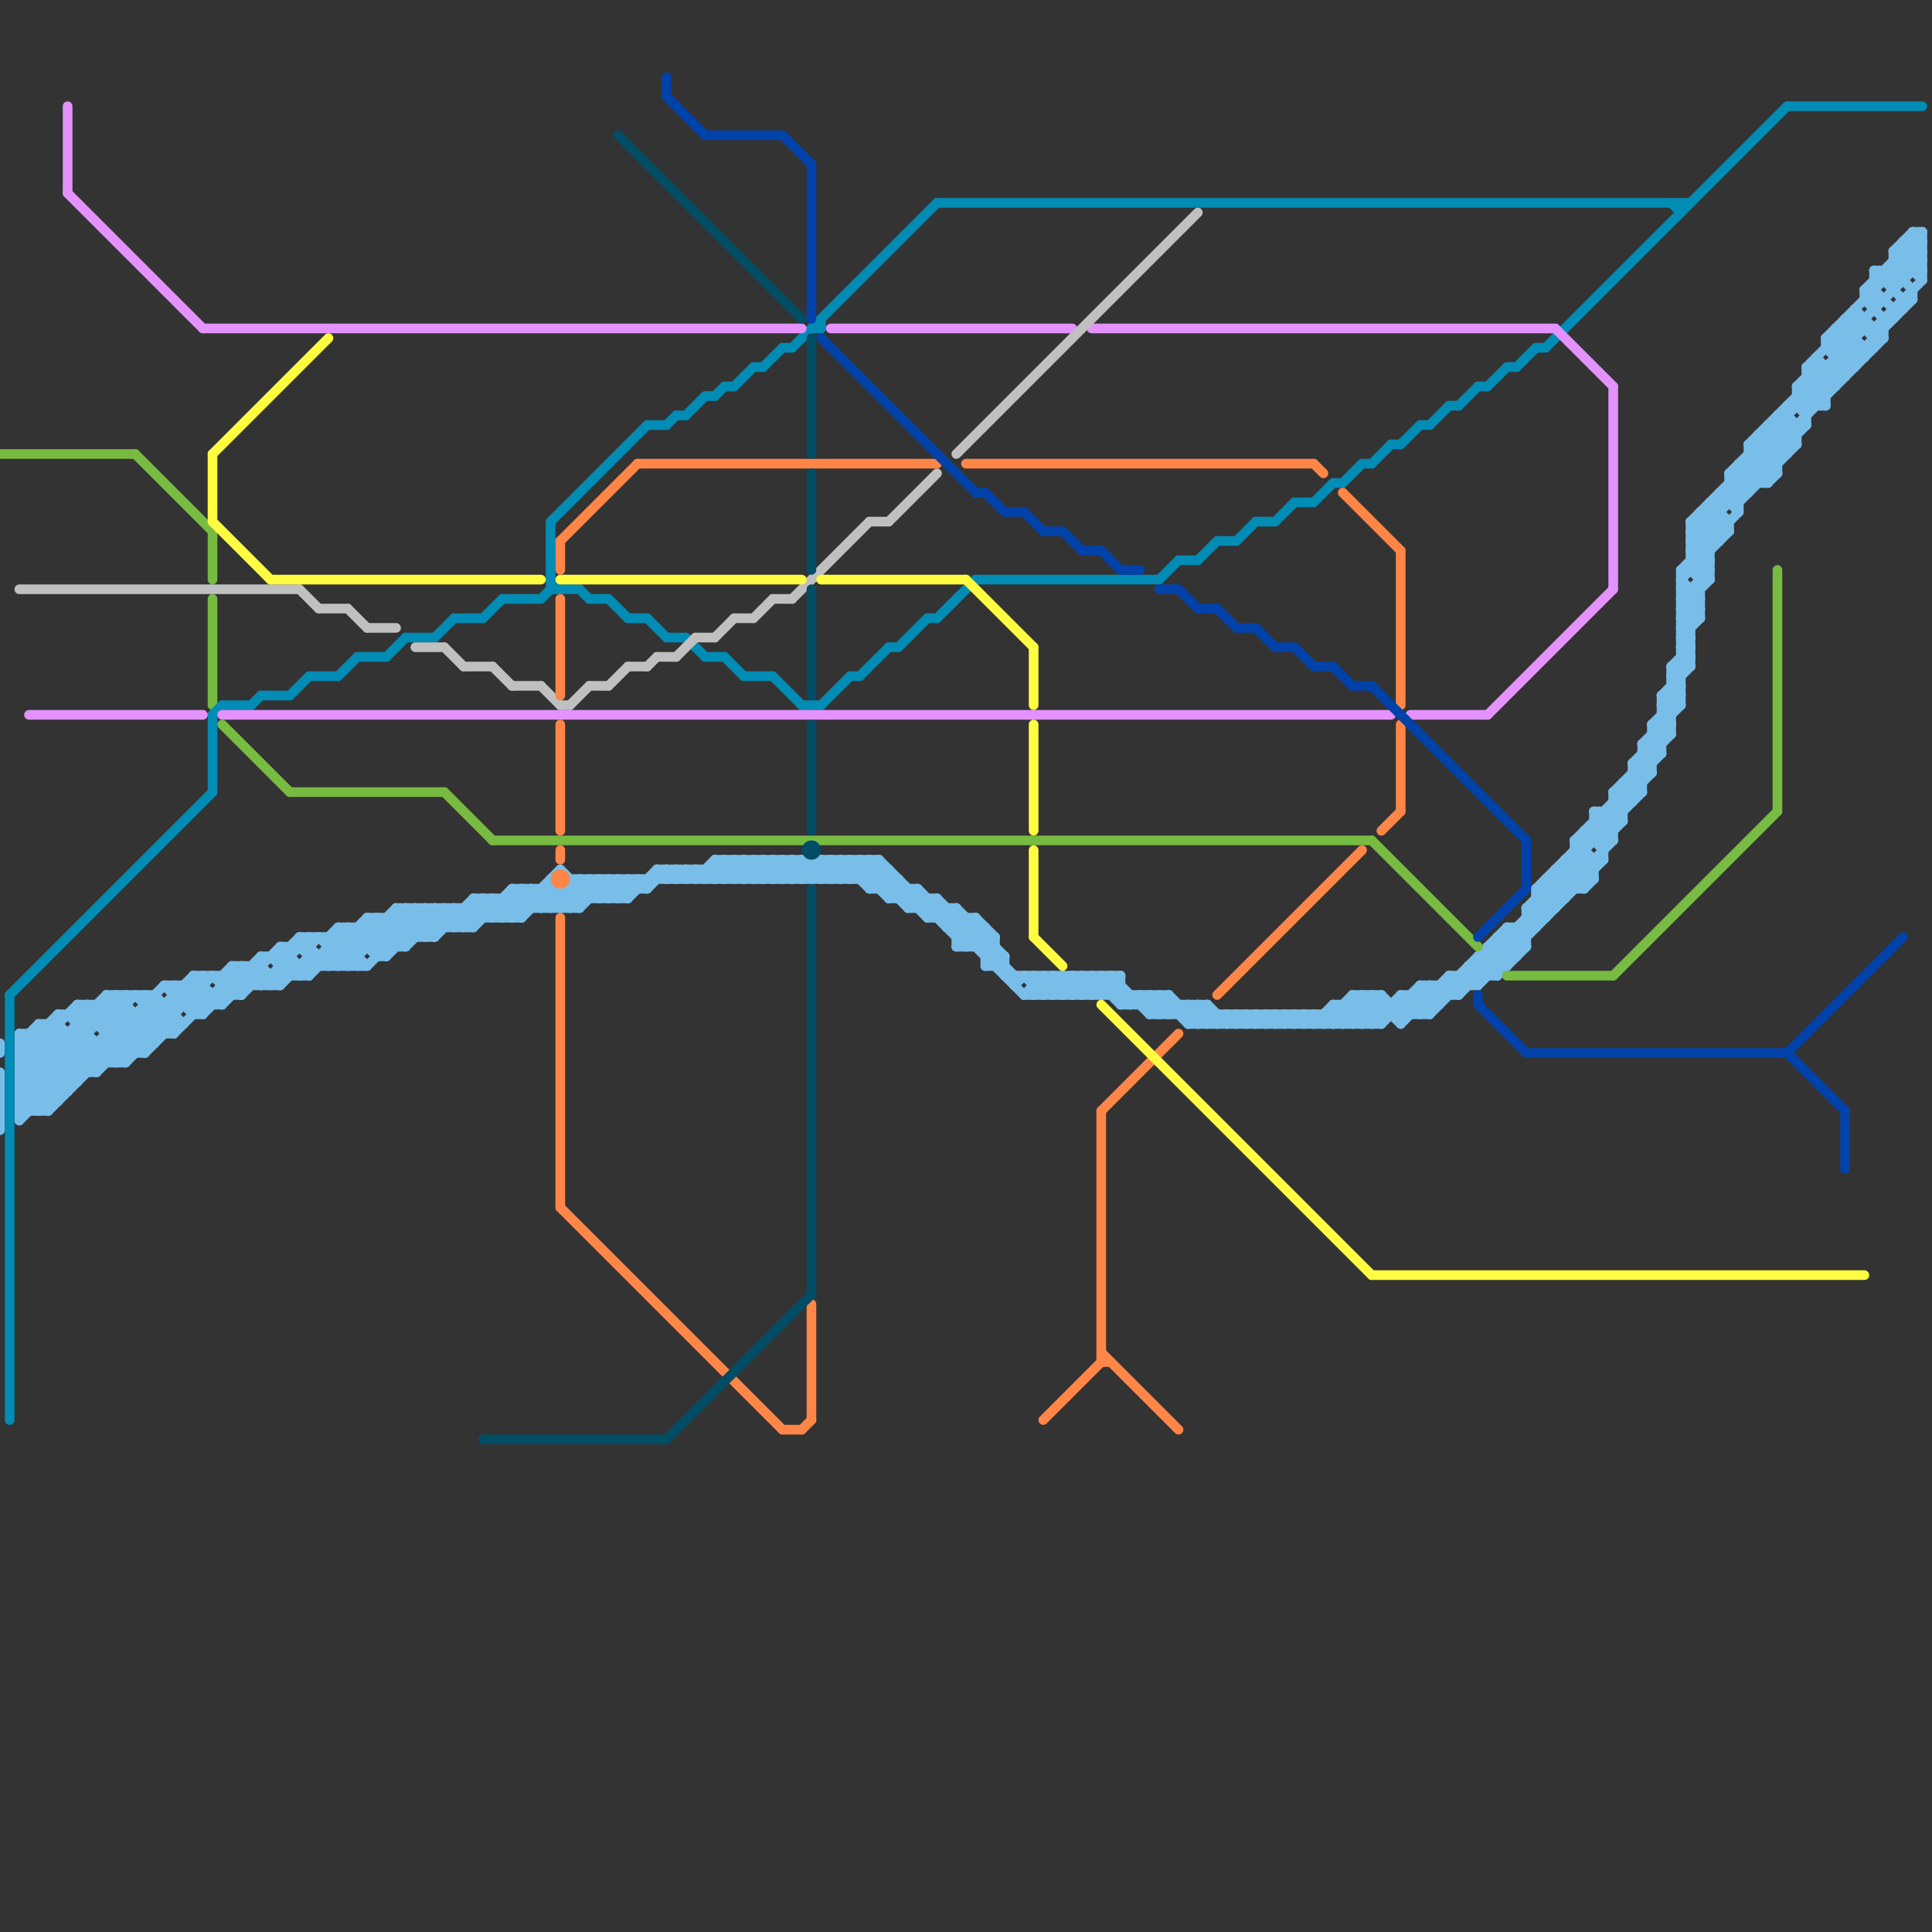 
<svg version="1.1" xmlns="http://www.w3.org/2000/svg" viewBox="0 0 200 200">
<rect x="0" y="0" width="200" height="200" fill="#333333" stroke="none"/>
<style>line { stroke-width: 1; fill: none; stroke-linecap: round; stroke-linejoin: round; } .c0 { stroke: #79bde9 } .c1 { stroke: #77bb41 } .c2 { stroke: #008cb4 } .c3 { stroke: #e392fe } .c4 { stroke: #c0c0c0 } .c5 { stroke: #ff8647 } .c6 { stroke: #0042aa } .c7 { stroke: #fffc41 } .c8 { stroke: #004d65 }</style><line class="c0" x1="185" y1="43" x2="186" y2="44"/><line class="c0" x1="183" y1="45" x2="185" y2="47"/><line class="c0" x1="86" y1="89" x2="86" y2="91"/><line class="c0" x1="49" y1="96" x2="53" y2="92"/><line class="c0" x1="174" y1="64" x2="176" y2="64"/><line class="c0" x1="15" y1="109" x2="18" y2="106"/><line class="c0" x1="39" y1="98" x2="43" y2="94"/><line class="c0" x1="165" y1="85" x2="168" y2="85"/><line class="c0" x1="148" y1="102" x2="148" y2="105"/><line class="c0" x1="181" y1="48" x2="183" y2="50"/><line class="c0" x1="20" y1="105" x2="21" y2="105"/><line class="c0" x1="194" y1="28" x2="194" y2="32"/><line class="c0" x1="56" y1="92" x2="58" y2="94"/><line class="c0" x1="5" y1="106" x2="10" y2="111"/><line class="c0" x1="64" y1="93" x2="66" y2="91"/><line class="c0" x1="108" y1="101" x2="110" y2="103"/><line class="c0" x1="43" y1="94" x2="45" y2="96"/><line class="c0" x1="189" y1="35" x2="199" y2="25"/><line class="c0" x1="81" y1="89" x2="81" y2="91"/><line class="c0" x1="169" y1="79" x2="169" y2="83"/><line class="c0" x1="16" y1="103" x2="19" y2="106"/><line class="c0" x1="158" y1="95" x2="159" y2="96"/><line class="c0" x1="195" y1="33" x2="195" y2="35"/><line class="c0" x1="189" y1="38" x2="189" y2="42"/><line class="c0" x1="59" y1="92" x2="60" y2="93"/><line class="c0" x1="191" y1="33" x2="192" y2="34"/><line class="c0" x1="133" y1="106" x2="134" y2="105"/><line class="c0" x1="27" y1="100" x2="29" y2="102"/><line class="c0" x1="111" y1="101" x2="111" y2="103"/><line class="c0" x1="51" y1="95" x2="54" y2="92"/><line class="c0" x1="174" y1="66" x2="175" y2="66"/><line class="c0" x1="24" y1="101" x2="25" y2="102"/><line class="c0" x1="125" y1="106" x2="126" y2="105"/><line class="c0" x1="174" y1="68" x2="175" y2="68"/><line class="c0" x1="153" y1="102" x2="166" y2="89"/><line class="c0" x1="11" y1="103" x2="11" y2="110"/><line class="c0" x1="177" y1="53" x2="179" y2="55"/><line class="c0" x1="135" y1="106" x2="136" y2="105"/><line class="c0" x1="69" y1="91" x2="70" y2="90"/><line class="c0" x1="187" y1="40" x2="189" y2="42"/><line class="c0" x1="20" y1="102" x2="22" y2="104"/><line class="c0" x1="149" y1="102" x2="150" y2="103"/><line class="c0" x1="48" y1="96" x2="51" y2="93"/><line class="c0" x1="63" y1="91" x2="63" y2="93"/><line class="c0" x1="4" y1="106" x2="6" y2="106"/><line class="c0" x1="95" y1="92" x2="95" y2="94"/><line class="c0" x1="96" y1="95" x2="101" y2="95"/><line class="c0" x1="96" y1="94" x2="97" y2="93"/><line class="c0" x1="180" y1="49" x2="181" y2="50"/><line class="c0" x1="172" y1="73" x2="173" y2="74"/><line class="c0" x1="34" y1="97" x2="35" y2="96"/><line class="c0" x1="4" y1="107" x2="8" y2="111"/><line class="c0" x1="174" y1="67" x2="175" y2="68"/><line class="c0" x1="195" y1="28" x2="196" y2="29"/><line class="c0" x1="176" y1="54" x2="178" y2="56"/><line class="c0" x1="29" y1="98" x2="32" y2="98"/><line class="c0" x1="4" y1="115" x2="17" y2="102"/><line class="c0" x1="9" y1="104" x2="9" y2="111"/><line class="c0" x1="146" y1="103" x2="148" y2="105"/><line class="c0" x1="87" y1="89" x2="90" y2="92"/><line class="c0" x1="162" y1="89" x2="162" y2="93"/><line class="c0" x1="32" y1="101" x2="38" y2="95"/><line class="c0" x1="174" y1="61" x2="176" y2="63"/><line class="c0" x1="118" y1="103" x2="118" y2="104"/><line class="c0" x1="179" y1="49" x2="179" y2="52"/><line class="c0" x1="23" y1="101" x2="24" y2="100"/><line class="c0" x1="190" y1="38" x2="191" y2="39"/><line class="c0" x1="165" y1="89" x2="165" y2="91"/><line class="c0" x1="59" y1="94" x2="62" y2="91"/><line class="c0" x1="175" y1="55" x2="177" y2="57"/><line class="c0" x1="34" y1="100" x2="39" y2="95"/><line class="c0" x1="198" y1="24" x2="199" y2="25"/><line class="c0" x1="22" y1="101" x2="24" y2="103"/><line class="c0" x1="162" y1="90" x2="164" y2="92"/><line class="c0" x1="33" y1="97" x2="36" y2="100"/><line class="c0" x1="101" y1="95" x2="101" y2="98"/><line class="c0" x1="24" y1="100" x2="24" y2="103"/><line class="c0" x1="42" y1="98" x2="46" y2="94"/><line class="c0" x1="2" y1="113" x2="12" y2="103"/><line class="c0" x1="71" y1="91" x2="72" y2="90"/><line class="c0" x1="138" y1="104" x2="138" y2="106"/><line class="c0" x1="28" y1="102" x2="30" y2="100"/><line class="c0" x1="38" y1="95" x2="54" y2="95"/><line class="c0" x1="59" y1="91" x2="59" y2="94"/><line class="c0" x1="4" y1="106" x2="9" y2="111"/><line class="c0" x1="164" y1="86" x2="164" y2="92"/><line class="c0" x1="181" y1="47" x2="183" y2="49"/><line class="c0" x1="196" y1="26" x2="199" y2="29"/><line class="c0" x1="165" y1="84" x2="168" y2="84"/><line class="c0" x1="175" y1="58" x2="177" y2="58"/><line class="c0" x1="17" y1="102" x2="21" y2="102"/><line class="c0" x1="69" y1="90" x2="70" y2="91"/><line class="c0" x1="193" y1="36" x2="193" y2="37"/><line class="c0" x1="79" y1="89" x2="81" y2="91"/><line class="c0" x1="198" y1="24" x2="198" y2="28"/><line class="c0" x1="104" y1="99" x2="104" y2="101"/><line class="c0" x1="90" y1="89" x2="96" y2="95"/><line class="c0" x1="165" y1="85" x2="167" y2="87"/><line class="c0" x1="173" y1="69" x2="175" y2="69"/><line class="c0" x1="99" y1="94" x2="99" y2="98"/><line class="c0" x1="177" y1="52" x2="177" y2="60"/><line class="c0" x1="2" y1="109" x2="6" y2="105"/><line class="c0" x1="95" y1="92" x2="106" y2="103"/><line class="c0" x1="145" y1="106" x2="150" y2="101"/><line class="c0" x1="174" y1="63" x2="177" y2="60"/><line class="c0" x1="144" y1="104" x2="144" y2="105"/><line class="c0" x1="183" y1="44" x2="187" y2="44"/><line class="c0" x1="92" y1="93" x2="97" y2="93"/><line class="c0" x1="74" y1="89" x2="76" y2="91"/><line class="c0" x1="154" y1="99" x2="155" y2="100"/><line class="c0" x1="128" y1="106" x2="129" y2="105"/><line class="c0" x1="171" y1="75" x2="172" y2="76"/><line class="c0" x1="47" y1="94" x2="47" y2="96"/><line class="c0" x1="125" y1="104" x2="125" y2="106"/><line class="c0" x1="18" y1="102" x2="21" y2="105"/><line class="c0" x1="76" y1="89" x2="78" y2="91"/><line class="c0" x1="169" y1="80" x2="170" y2="81"/><line class="c0" x1="174" y1="67" x2="175" y2="67"/><line class="c0" x1="175" y1="54" x2="179" y2="54"/><line class="c0" x1="14" y1="103" x2="18" y2="107"/><line class="c0" x1="187" y1="39" x2="189" y2="41"/><line class="c0" x1="99" y1="97" x2="103" y2="97"/><line class="c0" x1="178" y1="51" x2="178" y2="56"/><line class="c0" x1="77" y1="89" x2="77" y2="91"/><line class="c0" x1="153" y1="100" x2="154" y2="101"/><line class="c0" x1="122" y1="104" x2="122" y2="105"/><line class="c0" x1="145" y1="103" x2="151" y2="103"/><line class="c0" x1="39" y1="99" x2="40" y2="99"/><line class="c0" x1="153" y1="99" x2="153" y2="102"/><line class="c0" x1="106" y1="101" x2="108" y2="103"/><line class="c0" x1="11" y1="104" x2="15" y2="108"/><line class="c0" x1="102" y1="99" x2="103" y2="98"/><line class="c0" x1="174" y1="62" x2="177" y2="59"/><line class="c0" x1="172" y1="72" x2="173" y2="73"/><line class="c0" x1="172" y1="74" x2="173" y2="75"/><line class="c0" x1="31" y1="100" x2="31" y2="101"/><line class="c0" x1="49" y1="94" x2="50" y2="95"/><line class="c0" x1="107" y1="102" x2="116" y2="102"/><line class="c0" x1="163" y1="87" x2="165" y2="89"/><line class="c0" x1="70" y1="90" x2="71" y2="91"/><line class="c0" x1="99" y1="96" x2="100" y2="95"/><line class="c0" x1="150" y1="101" x2="155" y2="101"/><line class="c0" x1="6" y1="105" x2="6" y2="114"/><line class="c0" x1="106" y1="103" x2="108" y2="101"/><line class="c0" x1="35" y1="97" x2="38" y2="100"/><line class="c0" x1="161" y1="90" x2="163" y2="92"/><line class="c0" x1="171" y1="76" x2="172" y2="77"/><line class="c0" x1="10" y1="111" x2="20" y2="101"/><line class="c0" x1="193" y1="31" x2="195" y2="33"/><line class="c0" x1="197" y1="26" x2="199" y2="28"/><line class="c0" x1="131" y1="106" x2="132" y2="105"/><line class="c0" x1="192" y1="32" x2="192" y2="38"/><line class="c0" x1="179" y1="54" x2="179" y2="55"/><line class="c0" x1="145" y1="104" x2="146" y2="105"/><line class="c0" x1="100" y1="95" x2="100" y2="98"/><line class="c0" x1="174" y1="60" x2="176" y2="62"/><line class="c0" x1="109" y1="101" x2="111" y2="103"/><line class="c0" x1="12" y1="110" x2="21" y2="101"/><line class="c0" x1="99" y1="98" x2="103" y2="98"/><line class="c0" x1="189" y1="36" x2="194" y2="36"/><line class="c0" x1="62" y1="91" x2="64" y2="93"/><line class="c0" x1="39" y1="95" x2="39" y2="99"/><line class="c0" x1="43" y1="94" x2="43" y2="97"/><line class="c0" x1="82" y1="91" x2="84" y2="89"/><line class="c0" x1="163" y1="87" x2="172" y2="78"/><line class="c0" x1="2" y1="114" x2="3" y2="115"/><line class="c0" x1="19" y1="102" x2="19" y2="104"/><line class="c0" x1="59" y1="91" x2="93" y2="91"/><line class="c0" x1="180" y1="48" x2="180" y2="53"/><line class="c0" x1="20" y1="104" x2="21" y2="103"/><line class="c0" x1="32" y1="97" x2="32" y2="101"/><line class="c0" x1="70" y1="90" x2="70" y2="91"/><line class="c0" x1="58" y1="90" x2="61" y2="93"/><line class="c0" x1="51" y1="93" x2="53" y2="95"/><line class="c0" x1="13" y1="110" x2="22" y2="101"/><line class="c0" x1="189" y1="35" x2="189" y2="36"/><line class="c0" x1="130" y1="105" x2="130" y2="106"/><line class="c0" x1="25" y1="103" x2="27" y2="101"/><line class="c0" x1="137" y1="105" x2="138" y2="106"/><line class="c0" x1="193" y1="30" x2="194" y2="31"/><line class="c0" x1="29" y1="102" x2="32" y2="99"/><line class="c0" x1="72" y1="90" x2="73" y2="91"/><line class="c0" x1="55" y1="92" x2="55" y2="94"/><line class="c0" x1="8" y1="104" x2="8" y2="112"/><line class="c0" x1="132" y1="105" x2="132" y2="106"/><line class="c0" x1="166" y1="87" x2="168" y2="85"/><line class="c0" x1="129" y1="106" x2="130" y2="105"/><line class="c0" x1="162" y1="89" x2="166" y2="89"/><line class="c0" x1="153" y1="99" x2="157" y2="99"/><line class="c0" x1="165" y1="84" x2="167" y2="86"/><line class="c0" x1="7" y1="107" x2="7" y2="113"/><line class="c0" x1="66" y1="91" x2="66" y2="92"/><line class="c0" x1="2" y1="113" x2="7" y2="113"/><line class="c0" x1="82" y1="89" x2="84" y2="91"/><line class="c0" x1="175" y1="57" x2="178" y2="54"/><line class="c0" x1="72" y1="91" x2="74" y2="89"/><line class="c0" x1="31" y1="97" x2="34" y2="100"/><line class="c0" x1="0" y1="111" x2="0" y2="117"/><line class="c0" x1="174" y1="61" x2="176" y2="61"/><line class="c0" x1="149" y1="102" x2="149" y2="104"/><line class="c0" x1="175" y1="54" x2="177" y2="56"/><line class="c0" x1="179" y1="49" x2="181" y2="51"/><line class="c0" x1="40" y1="95" x2="40" y2="99"/><line class="c0" x1="68" y1="90" x2="92" y2="90"/><line class="c0" x1="107" y1="101" x2="109" y2="103"/><line class="c0" x1="83" y1="89" x2="85" y2="91"/><line class="c0" x1="123" y1="106" x2="125" y2="104"/><line class="c0" x1="169" y1="79" x2="170" y2="80"/><line class="c0" x1="196" y1="32" x2="197" y2="32"/><line class="c0" x1="175" y1="55" x2="179" y2="55"/><line class="c0" x1="20" y1="101" x2="20" y2="105"/><line class="c0" x1="26" y1="100" x2="26" y2="102"/><line class="c0" x1="187" y1="38" x2="189" y2="40"/><line class="c0" x1="182" y1="45" x2="182" y2="50"/><line class="c0" x1="188" y1="37" x2="188" y2="42"/><line class="c0" x1="107" y1="103" x2="109" y2="101"/><line class="c0" x1="2" y1="110" x2="13" y2="110"/><line class="c0" x1="194" y1="28" x2="197" y2="31"/><line class="c0" x1="2" y1="107" x2="9" y2="107"/><line class="c0" x1="175" y1="56" x2="187" y2="44"/><line class="c0" x1="194" y1="35" x2="195" y2="35"/><line class="c0" x1="5" y1="106" x2="5" y2="115"/><line class="c0" x1="151" y1="103" x2="167" y2="87"/><line class="c0" x1="102" y1="98" x2="103" y2="97"/><line class="c0" x1="186" y1="41" x2="189" y2="41"/><line class="c0" x1="61" y1="91" x2="63" y2="93"/><line class="c0" x1="174" y1="59" x2="180" y2="53"/><line class="c0" x1="165" y1="86" x2="166" y2="87"/><line class="c0" x1="175" y1="55" x2="195" y2="35"/><line class="c0" x1="190" y1="34" x2="195" y2="34"/><line class="c0" x1="196" y1="29" x2="199" y2="26"/><line class="c0" x1="104" y1="101" x2="116" y2="101"/><line class="c0" x1="147" y1="102" x2="153" y2="102"/><line class="c0" x1="181" y1="46" x2="184" y2="49"/><line class="c0" x1="83" y1="91" x2="85" y2="89"/><line class="c0" x1="41" y1="94" x2="44" y2="97"/><line class="c0" x1="181" y1="47" x2="185" y2="47"/><line class="c0" x1="112" y1="101" x2="114" y2="103"/><line class="c0" x1="134" y1="105" x2="135" y2="106"/><line class="c0" x1="5" y1="115" x2="16" y2="104"/><line class="c0" x1="172" y1="73" x2="174" y2="71"/><line class="c0" x1="85" y1="91" x2="87" y2="89"/><line class="c0" x1="178" y1="51" x2="181" y2="51"/><line class="c0" x1="123" y1="104" x2="125" y2="106"/><line class="c0" x1="4" y1="106" x2="4" y2="115"/><line class="c0" x1="84" y1="91" x2="86" y2="89"/><line class="c0" x1="147" y1="103" x2="148" y2="104"/><line class="c0" x1="27" y1="99" x2="27" y2="102"/><line class="c0" x1="45" y1="97" x2="49" y2="93"/><line class="c0" x1="93" y1="91" x2="93" y2="93"/><line class="c0" x1="110" y1="103" x2="112" y2="101"/><line class="c0" x1="86" y1="91" x2="88" y2="89"/><line class="c0" x1="146" y1="103" x2="146" y2="105"/><line class="c0" x1="133" y1="105" x2="133" y2="106"/><line class="c0" x1="31" y1="101" x2="36" y2="96"/><line class="c0" x1="168" y1="81" x2="170" y2="81"/><line class="c0" x1="39" y1="95" x2="42" y2="98"/><line class="c0" x1="152" y1="100" x2="153" y2="101"/><line class="c0" x1="135" y1="105" x2="135" y2="106"/><line class="c0" x1="167" y1="83" x2="169" y2="83"/><line class="c0" x1="175" y1="61" x2="175" y2="69"/><line class="c0" x1="71" y1="90" x2="71" y2="91"/><line class="c0" x1="8" y1="107" x2="11" y2="110"/><line class="c0" x1="56" y1="92" x2="56" y2="94"/><line class="c0" x1="11" y1="103" x2="16" y2="108"/><line class="c0" x1="108" y1="101" x2="108" y2="103"/><line class="c0" x1="121" y1="103" x2="124" y2="106"/><line class="c0" x1="180" y1="52" x2="186" y2="46"/><line class="c0" x1="2" y1="111" x2="10" y2="111"/><line class="c0" x1="11" y1="106" x2="14" y2="103"/><line class="c0" x1="49" y1="93" x2="51" y2="95"/><line class="c0" x1="73" y1="90" x2="73" y2="91"/><line class="c0" x1="85" y1="89" x2="87" y2="91"/><line class="c0" x1="147" y1="105" x2="156" y2="96"/><line class="c0" x1="105" y1="102" x2="106" y2="101"/><line class="c0" x1="155" y1="97" x2="158" y2="97"/><line class="c0" x1="170" y1="77" x2="170" y2="82"/><line class="c0" x1="193" y1="31" x2="195" y2="31"/><line class="c0" x1="79" y1="91" x2="81" y2="89"/><line class="c0" x1="159" y1="92" x2="164" y2="92"/><line class="c0" x1="54" y1="95" x2="57" y2="92"/><line class="c0" x1="73" y1="91" x2="75" y2="89"/><line class="c0" x1="50" y1="93" x2="52" y2="95"/><line class="c0" x1="147" y1="102" x2="149" y2="104"/><line class="c0" x1="170" y1="78" x2="172" y2="78"/><line class="c0" x1="68" y1="90" x2="68" y2="91"/><line class="c0" x1="54" y1="92" x2="56" y2="94"/><line class="c0" x1="10" y1="104" x2="10" y2="106"/><line class="c0" x1="37" y1="96" x2="37" y2="100"/><line class="c0" x1="79" y1="89" x2="79" y2="91"/><line class="c0" x1="116" y1="104" x2="125" y2="104"/><line class="c0" x1="183" y1="50" x2="184" y2="49"/><line class="c0" x1="128" y1="105" x2="128" y2="106"/><line class="c0" x1="52" y1="93" x2="54" y2="95"/><line class="c0" x1="103" y1="100" x2="104" y2="99"/><line class="c0" x1="142" y1="103" x2="142" y2="106"/><line class="c0" x1="65" y1="91" x2="66" y2="92"/><line class="c0" x1="89" y1="89" x2="94" y2="94"/><line class="c0" x1="11" y1="103" x2="16" y2="103"/><line class="c0" x1="156" y1="96" x2="159" y2="96"/><line class="c0" x1="2" y1="114" x2="6" y2="114"/><line class="c0" x1="162" y1="89" x2="164" y2="91"/><line class="c0" x1="109" y1="101" x2="109" y2="103"/><line class="c0" x1="74" y1="89" x2="74" y2="91"/><line class="c0" x1="179" y1="50" x2="183" y2="50"/><line class="c0" x1="153" y1="99" x2="155" y2="101"/><line class="c0" x1="174" y1="65" x2="176" y2="63"/><line class="c0" x1="124" y1="104" x2="126" y2="106"/><line class="c0" x1="184" y1="43" x2="184" y2="49"/><line class="c0" x1="89" y1="89" x2="89" y2="91"/><line class="c0" x1="76" y1="89" x2="76" y2="91"/><line class="c0" x1="165" y1="84" x2="165" y2="87"/><line class="c0" x1="189" y1="35" x2="192" y2="35"/><line class="c0" x1="11" y1="108" x2="13" y2="110"/><line class="c0" x1="169" y1="79" x2="173" y2="75"/><line class="c0" x1="166" y1="84" x2="166" y2="89"/><line class="c0" x1="57" y1="91" x2="57" y2="94"/><line class="c0" x1="2" y1="114" x2="13" y2="103"/><line class="c0" x1="175" y1="56" x2="178" y2="56"/><line class="c0" x1="2" y1="116" x2="13" y2="105"/><line class="c0" x1="196" y1="27" x2="199" y2="27"/><line class="c0" x1="185" y1="42" x2="189" y2="42"/><line class="c0" x1="9" y1="104" x2="14" y2="109"/><line class="c0" x1="163" y1="87" x2="167" y2="87"/><line class="c0" x1="174" y1="63" x2="175" y2="64"/><line class="c0" x1="174" y1="65" x2="175" y2="66"/><line class="c0" x1="21" y1="105" x2="27" y2="99"/><line class="c0" x1="179" y1="49" x2="192" y2="36"/><line class="c0" x1="161" y1="90" x2="165" y2="90"/><line class="c0" x1="91" y1="92" x2="92" y2="91"/><line class="c0" x1="98" y1="96" x2="102" y2="96"/><line class="c0" x1="87" y1="89" x2="87" y2="91"/><line class="c0" x1="2" y1="108" x2="7" y2="113"/><line class="c0" x1="167" y1="82" x2="167" y2="87"/><line class="c0" x1="186" y1="41" x2="187" y2="42"/><line class="c0" x1="62" y1="91" x2="62" y2="93"/><line class="c0" x1="91" y1="89" x2="100" y2="98"/><line class="c0" x1="197" y1="31" x2="197" y2="32"/><line class="c0" x1="127" y1="106" x2="128" y2="105"/><line class="c0" x1="136" y1="105" x2="136" y2="106"/><line class="c0" x1="90" y1="92" x2="95" y2="92"/><line class="c0" x1="23" y1="102" x2="29" y2="102"/><line class="c0" x1="90" y1="91" x2="91" y2="90"/><line class="c0" x1="158" y1="94" x2="170" y2="82"/><line class="c0" x1="20" y1="101" x2="23" y2="104"/><line class="c0" x1="64" y1="91" x2="64" y2="93"/><line class="c0" x1="173" y1="70" x2="175" y2="68"/><line class="c0" x1="175" y1="54" x2="185" y2="44"/><line class="c0" x1="139" y1="104" x2="141" y2="106"/><line class="c0" x1="51" y1="93" x2="51" y2="95"/><line class="c0" x1="129" y1="105" x2="129" y2="106"/><line class="c0" x1="38" y1="100" x2="44" y2="94"/><line class="c0" x1="123" y1="106" x2="143" y2="106"/><line class="c0" x1="160" y1="91" x2="165" y2="91"/><line class="c0" x1="187" y1="39" x2="191" y2="39"/><line class="c0" x1="57" y1="92" x2="59" y2="94"/><line class="c0" x1="176" y1="53" x2="178" y2="55"/><line class="c0" x1="180" y1="48" x2="182" y2="50"/><line class="c0" x1="131" y1="105" x2="131" y2="106"/><line class="c0" x1="174" y1="62" x2="176" y2="64"/><line class="c0" x1="170" y1="77" x2="172" y2="77"/><line class="c0" x1="106" y1="103" x2="121" y2="103"/><line class="c0" x1="15" y1="103" x2="18" y2="106"/><line class="c0" x1="145" y1="103" x2="145" y2="106"/><line class="c0" x1="142" y1="103" x2="145" y2="106"/><line class="c0" x1="142" y1="106" x2="145" y2="103"/><line class="c0" x1="56" y1="94" x2="59" y2="91"/><line class="c0" x1="8" y1="105" x2="9" y2="104"/><line class="c0" x1="190" y1="36" x2="199" y2="27"/><line class="c0" x1="191" y1="34" x2="193" y2="36"/><line class="c0" x1="53" y1="92" x2="67" y2="92"/><line class="c0" x1="90" y1="89" x2="90" y2="92"/><line class="c0" x1="112" y1="101" x2="112" y2="103"/><line class="c0" x1="82" y1="89" x2="82" y2="91"/><line class="c0" x1="175" y1="57" x2="177" y2="59"/><line class="c0" x1="12" y1="103" x2="12" y2="110"/><line class="c0" x1="2" y1="112" x2="8" y2="112"/><line class="c0" x1="167" y1="84" x2="168" y2="85"/><line class="c0" x1="140" y1="103" x2="143" y2="103"/><line class="c0" x1="190" y1="37" x2="193" y2="37"/><line class="c0" x1="114" y1="101" x2="114" y2="103"/><line class="c0" x1="21" y1="101" x2="21" y2="105"/><line class="c0" x1="150" y1="102" x2="151" y2="103"/><line class="c0" x1="40" y1="95" x2="42" y2="97"/><line class="c0" x1="22" y1="103" x2="22" y2="104"/><line class="c0" x1="197" y1="25" x2="199" y2="27"/><line class="c0" x1="32" y1="98" x2="33" y2="97"/><line class="c0" x1="198" y1="24" x2="199" y2="24"/><line class="c0" x1="134" y1="106" x2="135" y2="105"/><line class="c0" x1="49" y1="93" x2="49" y2="96"/><line class="c0" x1="107" y1="101" x2="107" y2="103"/><line class="c0" x1="194" y1="34" x2="194" y2="36"/><line class="c0" x1="174" y1="64" x2="176" y2="62"/><line class="c0" x1="102" y1="99" x2="104" y2="99"/><line class="c0" x1="12" y1="103" x2="16" y2="107"/><line class="c0" x1="13" y1="103" x2="13" y2="110"/><line class="c0" x1="156" y1="97" x2="157" y2="98"/><line class="c0" x1="174" y1="65" x2="175" y2="65"/><line class="c0" x1="148" y1="105" x2="164" y2="89"/><line class="c0" x1="60" y1="91" x2="60" y2="94"/><line class="c0" x1="34" y1="98" x2="42" y2="98"/><line class="c0" x1="119" y1="105" x2="121" y2="103"/><line class="c0" x1="159" y1="94" x2="160" y2="95"/><line class="c0" x1="164" y1="92" x2="165" y2="91"/><line class="c0" x1="35" y1="100" x2="41" y2="94"/><line class="c0" x1="16" y1="103" x2="16" y2="108"/><line class="c0" x1="183" y1="44" x2="183" y2="50"/><line class="c0" x1="186" y1="40" x2="188" y2="38"/><line class="c0" x1="117" y1="103" x2="117" y2="104"/><line class="c0" x1="155" y1="97" x2="157" y2="99"/><line class="c0" x1="29" y1="98" x2="32" y2="101"/><line class="c0" x1="120" y1="105" x2="121" y2="104"/><line class="c0" x1="151" y1="101" x2="152" y2="102"/><line class="c0" x1="194" y1="28" x2="199" y2="28"/><line class="c0" x1="61" y1="91" x2="61" y2="93"/><line class="c0" x1="47" y1="94" x2="49" y2="96"/><line class="c0" x1="194" y1="29" x2="197" y2="29"/><line class="c0" x1="7" y1="105" x2="12" y2="110"/><line class="c0" x1="0" y1="108" x2="0" y2="109"/><line class="c0" x1="167" y1="83" x2="168" y2="84"/><line class="c0" x1="174" y1="64" x2="175" y2="65"/><line class="c0" x1="175" y1="59" x2="176" y2="60"/><line class="c0" x1="191" y1="33" x2="193" y2="33"/><line class="c0" x1="159" y1="92" x2="171" y2="80"/><line class="c0" x1="169" y1="81" x2="170" y2="82"/><line class="c0" x1="97" y1="95" x2="98" y2="94"/><line class="c0" x1="2" y1="109" x2="6" y2="113"/><line class="c0" x1="154" y1="98" x2="156" y2="100"/><line class="c0" x1="181" y1="46" x2="186" y2="46"/><line class="c0" x1="178" y1="51" x2="180" y2="53"/><line class="c0" x1="23" y1="104" x2="29" y2="98"/><line class="c0" x1="2" y1="109" x2="15" y2="109"/><line class="c0" x1="94" y1="94" x2="95" y2="93"/><line class="c0" x1="2" y1="107" x2="7" y2="112"/><line class="c0" x1="93" y1="93" x2="94" y2="92"/><line class="c0" x1="156" y1="96" x2="158" y2="98"/><line class="c0" x1="168" y1="81" x2="168" y2="85"/><line class="c0" x1="120" y1="103" x2="120" y2="105"/><line class="c0" x1="187" y1="38" x2="187" y2="44"/><line class="c0" x1="88" y1="89" x2="88" y2="91"/><line class="c0" x1="174" y1="67" x2="175" y2="66"/><line class="c0" x1="145" y1="103" x2="147" y2="105"/><line class="c0" x1="186" y1="40" x2="188" y2="42"/><line class="c0" x1="196" y1="26" x2="196" y2="30"/><line class="c0" x1="57" y1="94" x2="60" y2="91"/><line class="c0" x1="3" y1="107" x2="8" y2="112"/><line class="c0" x1="171" y1="75" x2="173" y2="75"/><line class="c0" x1="155" y1="101" x2="158" y2="98"/><line class="c0" x1="91" y1="89" x2="91" y2="92"/><line class="c0" x1="45" y1="94" x2="47" y2="96"/><line class="c0" x1="186" y1="44" x2="186" y2="46"/><line class="c0" x1="83" y1="89" x2="83" y2="91"/><line class="c0" x1="197" y1="25" x2="197" y2="29"/><line class="c0" x1="167" y1="82" x2="170" y2="82"/><line class="c0" x1="172" y1="74" x2="173" y2="74"/><line class="c0" x1="158" y1="94" x2="158" y2="98"/><line class="c0" x1="114" y1="101" x2="117" y2="104"/><line class="c0" x1="158" y1="94" x2="161" y2="94"/><line class="c0" x1="85" y1="89" x2="85" y2="91"/><line class="c0" x1="193" y1="33" x2="193" y2="34"/><line class="c0" x1="29" y1="99" x2="31" y2="97"/><line class="c0" x1="2" y1="112" x2="11" y2="103"/><line class="c0" x1="147" y1="102" x2="147" y2="105"/><line class="c0" x1="132" y1="105" x2="133" y2="106"/><line class="c0" x1="54" y1="92" x2="54" y2="95"/><line class="c0" x1="138" y1="106" x2="141" y2="103"/><line class="c0" x1="198" y1="25" x2="199" y2="26"/><line class="c0" x1="175" y1="56" x2="177" y2="58"/><line class="c0" x1="66" y1="91" x2="67" y2="92"/><line class="c0" x1="2" y1="113" x2="4" y2="115"/><line class="c0" x1="124" y1="106" x2="125" y2="105"/><line class="c0" x1="75" y1="89" x2="77" y2="91"/><line class="c0" x1="150" y1="101" x2="151" y2="102"/><line class="c0" x1="53" y1="93" x2="54" y2="94"/><line class="c0" x1="36" y1="100" x2="42" y2="94"/><line class="c0" x1="193" y1="30" x2="199" y2="24"/><line class="c0" x1="190" y1="35" x2="192" y2="37"/><line class="c0" x1="194" y1="30" x2="196" y2="32"/><line class="c0" x1="185" y1="42" x2="185" y2="47"/><line class="c0" x1="126" y1="106" x2="127" y2="105"/><line class="c0" x1="121" y1="105" x2="122" y2="104"/><line class="c0" x1="152" y1="101" x2="153" y2="102"/><line class="c0" x1="170" y1="78" x2="171" y2="79"/><line class="c0" x1="159" y1="92" x2="159" y2="96"/><line class="c0" x1="173" y1="70" x2="174" y2="71"/><line class="c0" x1="173" y1="72" x2="174" y2="73"/><line class="c0" x1="123" y1="104" x2="123" y2="106"/><line class="c0" x1="173" y1="69" x2="175" y2="67"/><line class="c0" x1="141" y1="106" x2="143" y2="104"/><line class="c0" x1="29" y1="100" x2="38" y2="100"/><line class="c0" x1="175" y1="54" x2="175" y2="59"/><line class="c0" x1="184" y1="44" x2="186" y2="46"/><line class="c0" x1="37" y1="96" x2="40" y2="99"/><line class="c0" x1="155" y1="98" x2="156" y2="99"/><line class="c0" x1="159" y1="93" x2="160" y2="94"/><line class="c0" x1="42" y1="94" x2="42" y2="98"/><line class="c0" x1="123" y1="105" x2="124" y2="104"/><line class="c0" x1="193" y1="30" x2="194" y2="30"/><line class="c0" x1="29" y1="99" x2="31" y2="101"/><line class="c0" x1="113" y1="103" x2="115" y2="101"/><line class="c0" x1="73" y1="90" x2="74" y2="91"/><line class="c0" x1="157" y1="96" x2="158" y2="97"/><line class="c0" x1="189" y1="36" x2="191" y2="38"/><line class="c0" x1="23" y1="101" x2="25" y2="103"/><line class="c0" x1="134" y1="105" x2="134" y2="106"/><line class="c0" x1="47" y1="96" x2="50" y2="93"/><line class="c0" x1="124" y1="104" x2="124" y2="106"/><line class="c0" x1="18" y1="102" x2="18" y2="107"/><line class="c0" x1="136" y1="106" x2="138" y2="104"/><line class="c0" x1="130" y1="105" x2="131" y2="106"/><line class="c0" x1="20" y1="101" x2="32" y2="101"/><line class="c0" x1="196" y1="27" x2="197" y2="28"/><line class="c0" x1="121" y1="103" x2="121" y2="105"/><line class="c0" x1="120" y1="103" x2="123" y2="106"/><line class="c0" x1="156" y1="96" x2="156" y2="100"/><line class="c0" x1="160" y1="91" x2="160" y2="95"/><line class="c0" x1="68" y1="90" x2="69" y2="91"/><line class="c0" x1="38" y1="95" x2="38" y2="98"/><line class="c0" x1="173" y1="69" x2="174" y2="70"/><line class="c0" x1="53" y1="92" x2="55" y2="94"/><line class="c0" x1="169" y1="80" x2="171" y2="80"/><line class="c0" x1="97" y1="93" x2="105" y2="101"/><line class="c0" x1="173" y1="71" x2="174" y2="72"/><line class="c0" x1="175" y1="58" x2="177" y2="60"/><line class="c0" x1="188" y1="37" x2="190" y2="39"/><line class="c0" x1="190" y1="34" x2="193" y2="37"/><line class="c0" x1="8" y1="104" x2="13" y2="109"/><line class="c0" x1="78" y1="91" x2="80" y2="89"/><line class="c0" x1="44" y1="94" x2="44" y2="97"/><line class="c0" x1="46" y1="94" x2="48" y2="96"/><line class="c0" x1="48" y1="94" x2="49" y2="95"/><line class="c0" x1="60" y1="94" x2="63" y2="91"/><line class="c0" x1="10" y1="104" x2="15" y2="109"/><line class="c0" x1="6" y1="105" x2="18" y2="105"/><line class="c0" x1="138" y1="104" x2="149" y2="104"/><line class="c0" x1="60" y1="91" x2="62" y2="93"/><line class="c0" x1="155" y1="97" x2="155" y2="101"/><line class="c0" x1="80" y1="91" x2="82" y2="89"/><line class="c0" x1="27" y1="102" x2="32" y2="97"/><line class="c0" x1="34" y1="99" x2="35" y2="100"/><line class="c0" x1="50" y1="93" x2="50" y2="95"/><line class="c0" x1="127" y1="105" x2="127" y2="106"/><line class="c0" x1="71" y1="90" x2="72" y2="91"/><line class="c0" x1="174" y1="59" x2="174" y2="73"/><line class="c0" x1="195" y1="28" x2="195" y2="29"/><line class="c0" x1="163" y1="88" x2="165" y2="90"/><line class="c0" x1="133" y1="105" x2="134" y2="106"/><line class="c0" x1="113" y1="101" x2="116" y2="104"/><line class="c0" x1="171" y1="76" x2="173" y2="76"/><line class="c0" x1="164" y1="86" x2="167" y2="86"/><line class="c0" x1="52" y1="93" x2="52" y2="95"/><line class="c0" x1="65" y1="93" x2="68" y2="90"/><line class="c0" x1="169" y1="79" x2="171" y2="79"/><line class="c0" x1="135" y1="105" x2="136" y2="106"/><line class="c0" x1="31" y1="97" x2="31" y2="98"/><line class="c0" x1="196" y1="26" x2="199" y2="26"/><line class="c0" x1="127" y1="105" x2="128" y2="106"/><line class="c0" x1="67" y1="92" x2="69" y2="90"/><line class="c0" x1="8" y1="104" x2="13" y2="104"/><line class="c0" x1="141" y1="103" x2="143" y2="105"/><line class="c0" x1="38" y1="96" x2="40" y2="98"/><line class="c0" x1="84" y1="89" x2="86" y2="91"/><line class="c0" x1="78" y1="89" x2="80" y2="91"/><line class="c0" x1="180" y1="48" x2="184" y2="48"/><line class="c0" x1="143" y1="103" x2="145" y2="105"/><line class="c0" x1="80" y1="89" x2="82" y2="91"/><line class="c0" x1="139" y1="104" x2="139" y2="106"/><line class="c0" x1="138" y1="105" x2="139" y2="106"/><line class="c0" x1="14" y1="105" x2="14" y2="109"/><line class="c0" x1="18" y1="103" x2="25" y2="103"/><line class="c0" x1="181" y1="46" x2="181" y2="51"/><line class="c0" x1="74" y1="90" x2="75" y2="91"/><line class="c0" x1="32" y1="99" x2="37" y2="99"/><line class="c0" x1="170" y1="77" x2="171" y2="78"/><line class="c0" x1="181" y1="46" x2="193" y2="34"/><line class="c0" x1="25" y1="100" x2="27" y2="102"/><line class="c0" x1="166" y1="84" x2="167" y2="85"/><line class="c0" x1="170" y1="79" x2="171" y2="80"/><line class="c0" x1="191" y1="33" x2="191" y2="39"/><line class="c0" x1="172" y1="75" x2="173" y2="76"/><line class="c0" x1="108" y1="103" x2="110" y2="101"/><line class="c0" x1="168" y1="82" x2="169" y2="83"/><line class="c0" x1="186" y1="40" x2="190" y2="40"/><line class="c0" x1="173" y1="71" x2="174" y2="71"/><line class="c0" x1="2" y1="107" x2="2" y2="116"/><line class="c0" x1="172" y1="72" x2="172" y2="78"/><line class="c0" x1="182" y1="46" x2="184" y2="48"/><line class="c0" x1="98" y1="96" x2="99" y2="95"/><line class="c0" x1="171" y1="77" x2="172" y2="78"/><line class="c0" x1="38" y1="95" x2="41" y2="98"/><line class="c0" x1="45" y1="94" x2="45" y2="97"/><line class="c0" x1="42" y1="94" x2="45" y2="97"/><line class="c0" x1="53" y1="92" x2="53" y2="95"/><line class="c0" x1="174" y1="59" x2="177" y2="59"/><line class="c0" x1="81" y1="91" x2="83" y2="89"/><line class="c0" x1="63" y1="91" x2="65" y2="93"/><line class="c0" x1="53" y1="95" x2="58" y2="90"/><line class="c0" x1="110" y1="101" x2="112" y2="103"/><line class="c0" x1="188" y1="38" x2="190" y2="40"/><line class="c0" x1="196" y1="26" x2="198" y2="24"/><line class="c0" x1="174" y1="60" x2="179" y2="55"/><line class="c0" x1="100" y1="98" x2="102" y2="96"/><line class="c0" x1="41" y1="94" x2="60" y2="94"/><line class="c0" x1="2" y1="110" x2="6" y2="114"/><line class="c0" x1="154" y1="98" x2="154" y2="101"/><line class="c0" x1="40" y1="99" x2="45" y2="94"/><line class="c0" x1="111" y1="103" x2="113" y2="101"/><line class="c0" x1="151" y1="101" x2="151" y2="103"/><line class="c0" x1="92" y1="93" x2="93" y2="92"/><line class="c0" x1="118" y1="103" x2="120" y2="105"/><line class="c0" x1="176" y1="53" x2="176" y2="64"/><line class="c0" x1="86" y1="89" x2="88" y2="91"/><line class="c0" x1="159" y1="93" x2="162" y2="93"/><line class="c0" x1="128" y1="105" x2="129" y2="106"/><line class="c0" x1="11" y1="107" x2="18" y2="107"/><line class="c0" x1="184" y1="43" x2="186" y2="45"/><line class="c0" x1="154" y1="98" x2="158" y2="98"/><line class="c0" x1="15" y1="104" x2="23" y2="104"/><line class="c0" x1="196" y1="32" x2="196" y2="33"/><line class="c0" x1="176" y1="59" x2="177" y2="58"/><line class="c0" x1="148" y1="102" x2="149" y2="103"/><line class="c0" x1="35" y1="96" x2="35" y2="100"/><line class="c0" x1="171" y1="75" x2="171" y2="80"/><line class="c0" x1="24" y1="100" x2="27" y2="100"/><line class="c0" x1="119" y1="103" x2="119" y2="105"/><line class="c0" x1="23" y1="101" x2="23" y2="104"/><line class="c0" x1="58" y1="92" x2="58" y2="94"/><line class="c0" x1="63" y1="93" x2="65" y2="91"/><line class="c0" x1="6" y1="106" x2="10" y2="110"/><line class="c0" x1="2" y1="108" x2="16" y2="108"/><line class="c0" x1="198" y1="30" x2="198" y2="31"/><line class="c0" x1="74" y1="91" x2="76" y2="89"/><line class="c0" x1="158" y1="95" x2="160" y2="95"/><line class="c0" x1="81" y1="89" x2="83" y2="91"/><line class="c0" x1="69" y1="90" x2="69" y2="91"/><line class="c0" x1="2" y1="111" x2="6" y2="107"/><line class="c0" x1="143" y1="106" x2="147" y2="102"/><line class="c0" x1="167" y1="82" x2="173" y2="76"/><line class="c0" x1="171" y1="75" x2="174" y2="72"/><line class="c0" x1="186" y1="40" x2="186" y2="42"/><line class="c0" x1="76" y1="91" x2="78" y2="89"/><line class="c0" x1="173" y1="69" x2="173" y2="76"/><line class="c0" x1="17" y1="104" x2="17" y2="107"/><line class="c0" x1="192" y1="33" x2="194" y2="35"/><line class="c0" x1="196" y1="28" x2="198" y2="30"/><line class="c0" x1="167" y1="82" x2="168" y2="83"/><line class="c0" x1="158" y1="94" x2="159" y2="95"/><line class="c0" x1="176" y1="60" x2="177" y2="60"/><line class="c0" x1="157" y1="96" x2="157" y2="99"/><line class="c0" x1="44" y1="97" x2="47" y2="94"/><line class="c0" x1="15" y1="103" x2="15" y2="109"/><line class="c0" x1="111" y1="101" x2="113" y2="103"/><line class="c0" x1="160" y1="91" x2="162" y2="93"/><line class="c0" x1="2" y1="112" x2="5" y2="115"/><line class="c0" x1="109" y1="103" x2="111" y2="101"/><line class="c0" x1="74" y1="89" x2="91" y2="89"/><line class="c0" x1="77" y1="91" x2="79" y2="89"/><line class="c0" x1="52" y1="95" x2="55" y2="92"/><line class="c0" x1="193" y1="30" x2="193" y2="31"/><line class="c0" x1="160" y1="92" x2="161" y2="93"/><line class="c0" x1="182" y1="45" x2="186" y2="45"/><line class="c0" x1="72" y1="90" x2="72" y2="91"/><line class="c0" x1="172" y1="73" x2="174" y2="73"/><line class="c0" x1="67" y1="91" x2="67" y2="92"/><line class="c0" x1="199" y1="24" x2="199" y2="29"/><line class="c0" x1="172" y1="72" x2="175" y2="69"/><line class="c0" x1="3" y1="107" x2="3" y2="115"/><line class="c0" x1="92" y1="90" x2="92" y2="93"/><line class="c0" x1="126" y1="105" x2="126" y2="106"/><line class="c0" x1="179" y1="49" x2="184" y2="49"/><line class="c0" x1="90" y1="92" x2="92" y2="90"/><line class="c0" x1="177" y1="52" x2="180" y2="52"/><line class="c0" x1="140" y1="103" x2="140" y2="106"/><line class="c0" x1="34" y1="97" x2="34" y2="100"/><line class="c0" x1="102" y1="96" x2="102" y2="100"/><line class="c0" x1="159" y1="92" x2="161" y2="94"/><line class="c0" x1="163" y1="89" x2="165" y2="91"/><line class="c0" x1="137" y1="106" x2="140" y2="103"/><line class="c0" x1="168" y1="81" x2="169" y2="82"/><line class="c0" x1="75" y1="89" x2="75" y2="91"/><line class="c0" x1="182" y1="45" x2="184" y2="47"/><line class="c0" x1="46" y1="94" x2="46" y2="96"/><line class="c0" x1="87" y1="91" x2="89" y2="89"/><line class="c0" x1="88" y1="89" x2="92" y2="93"/><line class="c0" x1="125" y1="104" x2="127" y2="106"/><line class="c0" x1="189" y1="35" x2="192" y2="38"/><line class="c0" x1="164" y1="86" x2="166" y2="88"/><line class="c0" x1="139" y1="106" x2="142" y2="103"/><line class="c0" x1="98" y1="94" x2="98" y2="96"/><line class="c0" x1="187" y1="38" x2="192" y2="38"/><line class="c0" x1="150" y1="101" x2="150" y2="103"/><line class="c0" x1="184" y1="43" x2="185" y2="43"/><line class="c0" x1="101" y1="98" x2="102" y2="97"/><line class="c0" x1="192" y1="32" x2="195" y2="35"/><line class="c0" x1="41" y1="94" x2="41" y2="98"/><line class="c0" x1="89" y1="91" x2="91" y2="89"/><line class="c0" x1="122" y1="105" x2="123" y2="104"/><line class="c0" x1="94" y1="93" x2="95" y2="92"/><line class="c0" x1="170" y1="77" x2="174" y2="73"/><line class="c0" x1="77" y1="89" x2="79" y2="91"/><line class="c0" x1="112" y1="103" x2="114" y2="101"/><line class="c0" x1="88" y1="91" x2="90" y2="89"/><line class="c0" x1="31" y1="98" x2="33" y2="100"/><line class="c0" x1="136" y1="105" x2="137" y2="106"/><line class="c0" x1="99" y1="94" x2="104" y2="99"/><line class="c0" x1="2" y1="108" x2="4" y2="106"/><line class="c0" x1="119" y1="103" x2="121" y2="105"/><line class="c0" x1="116" y1="104" x2="117" y2="103"/><line class="c0" x1="129" y1="105" x2="130" y2="106"/><line class="c0" x1="114" y1="103" x2="116" y2="101"/><line class="c0" x1="97" y1="93" x2="97" y2="95"/><line class="c0" x1="163" y1="88" x2="164" y2="88"/><line class="c0" x1="44" y1="94" x2="46" y2="96"/><line class="c0" x1="36" y1="96" x2="36" y2="100"/><line class="c0" x1="137" y1="105" x2="137" y2="106"/><line class="c0" x1="131" y1="105" x2="132" y2="106"/><line class="c0" x1="138" y1="104" x2="140" y2="106"/><line class="c0" x1="179" y1="50" x2="180" y2="51"/><line class="c0" x1="194" y1="34" x2="199" y2="29"/><line class="c0" x1="34" y1="97" x2="37" y2="100"/><line class="c0" x1="101" y1="95" x2="103" y2="97"/><line class="c0" x1="92" y1="92" x2="93" y2="91"/><line class="c0" x1="33" y1="99" x2="33" y2="100"/><line class="c0" x1="99" y1="97" x2="101" y2="95"/><line class="c0" x1="174" y1="66" x2="176" y2="64"/><line class="c0" x1="115" y1="103" x2="116" y2="102"/><line class="c0" x1="140" y1="104" x2="142" y2="106"/><line class="c0" x1="65" y1="91" x2="65" y2="93"/><line class="c0" x1="187" y1="38" x2="192" y2="33"/><line class="c0" x1="18" y1="107" x2="25" y2="100"/><line class="c0" x1="57" y1="91" x2="60" y2="94"/><line class="c0" x1="103" y1="97" x2="103" y2="100"/><line class="c0" x1="152" y1="100" x2="156" y2="100"/><line class="c0" x1="17" y1="102" x2="20" y2="105"/><line class="c0" x1="28" y1="101" x2="28" y2="102"/><line class="c0" x1="183" y1="44" x2="185" y2="46"/><line class="c0" x1="113" y1="101" x2="113" y2="103"/><line class="c0" x1="8" y1="106" x2="19" y2="106"/><line class="c0" x1="35" y1="96" x2="49" y2="96"/><line class="c0" x1="174" y1="63" x2="176" y2="63"/><line class="c0" x1="41" y1="95" x2="43" y2="97"/><line class="c0" x1="94" y1="94" x2="99" y2="94"/><line class="c0" x1="27" y1="99" x2="30" y2="99"/><line class="c0" x1="49" y1="93" x2="65" y2="93"/><line class="c0" x1="55" y1="92" x2="57" y2="94"/><line class="c0" x1="141" y1="103" x2="141" y2="106"/><line class="c0" x1="2" y1="111" x2="5" y2="114"/><line class="c0" x1="48" y1="94" x2="48" y2="96"/><line class="c0" x1="2" y1="110" x2="8" y2="104"/><line class="c0" x1="28" y1="99" x2="30" y2="101"/><line class="c0" x1="195" y1="33" x2="196" y2="33"/><line class="c0" x1="172" y1="72" x2="174" y2="72"/><line class="c0" x1="163" y1="87" x2="163" y2="92"/><line class="c0" x1="143" y1="103" x2="143" y2="106"/><line class="c0" x1="140" y1="103" x2="143" y2="106"/><line class="c0" x1="140" y1="106" x2="143" y2="103"/><line class="c0" x1="78" y1="89" x2="78" y2="91"/><line class="c0" x1="197" y1="31" x2="198" y2="31"/><line class="c0" x1="31" y1="97" x2="45" y2="97"/><line class="c0" x1="10" y1="108" x2="10" y2="111"/><line class="c0" x1="2" y1="115" x2="5" y2="115"/><line class="c0" x1="119" y1="105" x2="148" y2="105"/><line class="c0" x1="102" y1="100" x2="103" y2="99"/><line class="c0" x1="70" y1="91" x2="71" y2="90"/><line class="c0" x1="176" y1="53" x2="178" y2="53"/><line class="c0" x1="64" y1="91" x2="65" y2="92"/><line class="c0" x1="110" y1="101" x2="110" y2="103"/><line class="c0" x1="80" y1="89" x2="80" y2="91"/><line class="c0" x1="96" y1="93" x2="96" y2="95"/><line class="c0" x1="62" y1="93" x2="64" y2="91"/><line class="c0" x1="118" y1="104" x2="119" y2="103"/><line class="c0" x1="174" y1="62" x2="176" y2="62"/><line class="c0" x1="177" y1="52" x2="179" y2="54"/><line class="c0" x1="25" y1="100" x2="25" y2="103"/><line class="c0" x1="102" y1="100" x2="104" y2="100"/><line class="c0" x1="116" y1="101" x2="116" y2="104"/><line class="c0" x1="117" y1="104" x2="118" y2="103"/><line class="c0" x1="24" y1="100" x2="26" y2="102"/><line class="c0" x1="35" y1="96" x2="37" y2="98"/><line class="c0" x1="115" y1="101" x2="119" y2="105"/><line class="c0" x1="96" y1="95" x2="97" y2="94"/><line class="c0" x1="132" y1="106" x2="133" y2="105"/><line class="c0" x1="119" y1="104" x2="120" y2="103"/><line class="c0" x1="26" y1="100" x2="28" y2="102"/><line class="c0" x1="2" y1="115" x2="9" y2="108"/><line class="c0" x1="175" y1="57" x2="177" y2="57"/><line class="c0" x1="161" y1="90" x2="161" y2="94"/><line class="c0" x1="152" y1="100" x2="152" y2="102"/><line class="c0" x1="174" y1="66" x2="175" y2="67"/><line class="c0" x1="98" y1="95" x2="99" y2="94"/><line class="c0" x1="15" y1="105" x2="17" y2="107"/><line class="c0" x1="174" y1="68" x2="175" y2="69"/><line class="c0" x1="19" y1="102" x2="21" y2="104"/><line class="c0" x1="105" y1="101" x2="105" y2="102"/><line class="c0" x1="161" y1="91" x2="162" y2="92"/><line class="c0" x1="197" y1="25" x2="199" y2="25"/><line class="c0" x1="187" y1="42" x2="198" y2="31"/><line class="c0" x1="95" y1="94" x2="96" y2="93"/><line class="c0" x1="179" y1="51" x2="180" y2="52"/><line class="c0" x1="115" y1="101" x2="115" y2="103"/><line class="c0" x1="186" y1="42" x2="187" y2="43"/><line class="c0" x1="99" y1="98" x2="101" y2="96"/><line class="c0" x1="190" y1="34" x2="190" y2="40"/><line class="c0" x1="94" y1="92" x2="94" y2="94"/><line class="c0" x1="58" y1="94" x2="61" y2="91"/><line class="c0" x1="75" y1="91" x2="77" y2="89"/><line class="c0" x1="36" y1="96" x2="39" y2="99"/><line class="c0" x1="8" y1="105" x2="9" y2="106"/><line class="c0" x1="30" y1="98" x2="30" y2="101"/><line class="c0" x1="130" y1="106" x2="131" y2="105"/><line class="c0" x1="84" y1="89" x2="84" y2="91"/><line class="c0" x1="145" y1="105" x2="148" y2="102"/><line class="c0" x1="173" y1="70" x2="174" y2="70"/><line class="c0" x1="29" y1="98" x2="29" y2="102"/><line class="c1" x1="51" y1="87" x2="142" y2="87"/><line class="c1" x1="23" y1="75" x2="30" y2="82"/><line class="c1" x1="46" y1="82" x2="51" y2="87"/><line class="c1" x1="184" y1="59" x2="184" y2="84"/><line class="c1" x1="22" y1="55" x2="22" y2="60"/><line class="c1" x1="167" y1="101" x2="184" y2="84"/><line class="c1" x1="142" y1="87" x2="153" y2="98"/><line class="c1" x1="14" y1="47" x2="22" y2="55"/><line class="c1" x1="156" y1="101" x2="167" y2="101"/><line class="c1" x1="30" y1="82" x2="46" y2="82"/><line class="c1" x1="0" y1="47" x2="14" y2="47"/><line class="c1" x1="22" y1="62" x2="22" y2="73"/><line class="c2" x1="57" y1="60" x2="58" y2="61"/><line class="c2" x1="185" y1="11" x2="199" y2="11"/><line class="c2" x1="71" y1="43" x2="73" y2="41"/><line class="c2" x1="42" y1="66" x2="45" y2="66"/><line class="c2" x1="23" y1="73" x2="26" y2="73"/><line class="c2" x1="45" y1="66" x2="47" y2="64"/><line class="c2" x1="73" y1="41" x2="74" y2="41"/><line class="c2" x1="97" y1="64" x2="101" y2="60"/><line class="c2" x1="22" y1="74" x2="23" y2="73"/><line class="c2" x1="128" y1="56" x2="130" y2="54"/><line class="c2" x1="139" y1="50" x2="141" y2="48"/><line class="c2" x1="40" y1="68" x2="42" y2="66"/><line class="c2" x1="82" y1="36" x2="97" y2="21"/><line class="c2" x1="67" y1="64" x2="69" y2="66"/><line class="c2" x1="78" y1="38" x2="79" y2="38"/><line class="c2" x1="61" y1="62" x2="63" y2="62"/><line class="c2" x1="120" y1="60" x2="122" y2="58"/><line class="c2" x1="85" y1="73" x2="88" y2="70"/><line class="c2" x1="89" y1="70" x2="92" y2="67"/><line class="c2" x1="134" y1="52" x2="136" y2="52"/><line class="c2" x1="57" y1="54" x2="57" y2="61"/><line class="c2" x1="122" y1="58" x2="124" y2="58"/><line class="c2" x1="88" y1="70" x2="89" y2="70"/><line class="c2" x1="83" y1="73" x2="85" y2="73"/><line class="c2" x1="97" y1="21" x2="175" y2="21"/><line class="c2" x1="141" y1="48" x2="142" y2="48"/><line class="c2" x1="148" y1="44" x2="150" y2="42"/><line class="c2" x1="75" y1="40" x2="76" y2="40"/><line class="c2" x1="27" y1="72" x2="30" y2="72"/><line class="c2" x1="124" y1="58" x2="126" y2="56"/><line class="c2" x1="76" y1="40" x2="78" y2="38"/><line class="c2" x1="77" y1="70" x2="80" y2="70"/><line class="c2" x1="132" y1="54" x2="134" y2="52"/><line class="c2" x1="69" y1="44" x2="70" y2="43"/><line class="c2" x1="71" y1="66" x2="73" y2="68"/><line class="c2" x1="130" y1="54" x2="132" y2="54"/><line class="c2" x1="74" y1="41" x2="75" y2="40"/><line class="c2" x1="144" y1="46" x2="145" y2="46"/><line class="c2" x1="63" y1="62" x2="65" y2="64"/><line class="c2" x1="160" y1="36" x2="185" y2="11"/><line class="c2" x1="52" y1="62" x2="56" y2="62"/><line class="c2" x1="150" y1="42" x2="151" y2="42"/><line class="c2" x1="136" y1="52" x2="138" y2="50"/><line class="c2" x1="79" y1="38" x2="81" y2="36"/><line class="c2" x1="75" y1="68" x2="77" y2="70"/><line class="c2" x1="93" y1="67" x2="96" y2="64"/><line class="c2" x1="174" y1="21" x2="174" y2="22"/><line class="c2" x1="85" y1="33" x2="85" y2="34"/><line class="c2" x1="30" y1="72" x2="32" y2="70"/><line class="c2" x1="145" y1="46" x2="147" y2="44"/><line class="c2" x1="35" y1="70" x2="37" y2="68"/><line class="c2" x1="157" y1="38" x2="159" y2="36"/><line class="c2" x1="37" y1="68" x2="40" y2="68"/><line class="c2" x1="153" y1="40" x2="154" y2="40"/><line class="c2" x1="173" y1="21" x2="174" y2="22"/><line class="c2" x1="147" y1="44" x2="148" y2="44"/><line class="c2" x1="154" y1="40" x2="156" y2="38"/><line class="c2" x1="67" y1="44" x2="69" y2="44"/><line class="c2" x1="1" y1="103" x2="1" y2="147"/><line class="c2" x1="84" y1="34" x2="85" y2="34"/><line class="c2" x1="156" y1="38" x2="157" y2="38"/><line class="c2" x1="92" y1="67" x2="93" y2="67"/><line class="c2" x1="138" y1="50" x2="139" y2="50"/><line class="c2" x1="65" y1="64" x2="67" y2="64"/><line class="c2" x1="50" y1="64" x2="52" y2="62"/><line class="c2" x1="151" y1="42" x2="153" y2="40"/><line class="c2" x1="22" y1="74" x2="22" y2="82"/><line class="c2" x1="101" y1="60" x2="120" y2="60"/><line class="c2" x1="57" y1="54" x2="67" y2="44"/><line class="c2" x1="69" y1="66" x2="71" y2="66"/><line class="c2" x1="26" y1="73" x2="27" y2="72"/><line class="c2" x1="142" y1="48" x2="144" y2="46"/><line class="c2" x1="159" y1="36" x2="160" y2="36"/><line class="c2" x1="57" y1="61" x2="60" y2="61"/><line class="c2" x1="126" y1="56" x2="128" y2="56"/><line class="c2" x1="60" y1="61" x2="61" y2="62"/><line class="c2" x1="1" y1="103" x2="22" y2="82"/><line class="c2" x1="56" y1="62" x2="57" y2="61"/><line class="c2" x1="47" y1="64" x2="50" y2="64"/><line class="c2" x1="32" y1="70" x2="35" y2="70"/><line class="c2" x1="96" y1="64" x2="97" y2="64"/><line class="c2" x1="80" y1="70" x2="83" y2="73"/><line class="c2" x1="70" y1="43" x2="71" y2="43"/><line class="c2" x1="81" y1="36" x2="82" y2="36"/><line class="c2" x1="73" y1="68" x2="75" y2="68"/><line class="c3" x1="86" y1="34" x2="111" y2="34"/><line class="c3" x1="23" y1="74" x2="144" y2="74"/><line class="c3" x1="154" y1="74" x2="167" y2="61"/><line class="c3" x1="7" y1="20" x2="21" y2="34"/><line class="c3" x1="113" y1="34" x2="161" y2="34"/><line class="c3" x1="3" y1="74" x2="21" y2="74"/><line class="c3" x1="21" y1="34" x2="83" y2="34"/><line class="c3" x1="167" y1="40" x2="167" y2="61"/><line class="c3" x1="7" y1="11" x2="7" y2="20"/><line class="c3" x1="161" y1="34" x2="167" y2="40"/><line class="c3" x1="146" y1="74" x2="154" y2="74"/><line class="c4" x1="70" y1="68" x2="72" y2="66"/><line class="c4" x1="53" y1="71" x2="56" y2="71"/><line class="c4" x1="58" y1="73" x2="59" y2="73"/><line class="c4" x1="59" y1="73" x2="61" y2="71"/><line class="c4" x1="90" y1="54" x2="92" y2="54"/><line class="c4" x1="72" y1="66" x2="74" y2="66"/><line class="c4" x1="51" y1="69" x2="53" y2="71"/><line class="c4" x1="2" y1="61" x2="31" y2="61"/><line class="c4" x1="78" y1="64" x2="80" y2="62"/><line class="c4" x1="61" y1="71" x2="63" y2="71"/><line class="c4" x1="38" y1="65" x2="41" y2="65"/><line class="c4" x1="92" y1="54" x2="97" y2="49"/><line class="c4" x1="74" y1="66" x2="76" y2="64"/><line class="c4" x1="33" y1="63" x2="36" y2="63"/><line class="c4" x1="65" y1="69" x2="67" y2="69"/><line class="c4" x1="43" y1="67" x2="46" y2="67"/><line class="c4" x1="99" y1="47" x2="124" y2="22"/><line class="c4" x1="63" y1="71" x2="65" y2="69"/><line class="c4" x1="31" y1="61" x2="33" y2="63"/><line class="c4" x1="80" y1="62" x2="82" y2="62"/><line class="c4" x1="68" y1="68" x2="70" y2="68"/><line class="c4" x1="48" y1="69" x2="51" y2="69"/><line class="c4" x1="36" y1="63" x2="38" y2="65"/><line class="c4" x1="46" y1="67" x2="48" y2="69"/><line class="c4" x1="67" y1="69" x2="68" y2="68"/><line class="c4" x1="56" y1="71" x2="58" y2="73"/><line class="c4" x1="82" y1="62" x2="90" y2="54"/><line class="c4" x1="76" y1="64" x2="78" y2="64"/><line class="c5" x1="114" y1="115" x2="122" y2="107"/><line class="c5" x1="81" y1="148" x2="83" y2="148"/><line class="c5" x1="100" y1="48" x2="136" y2="48"/><line class="c5" x1="126" y1="103" x2="141" y2="88"/><line class="c5" x1="108" y1="147" x2="114" y2="141"/><line class="c5" x1="58" y1="88" x2="58" y2="89"/><line class="c5" x1="136" y1="48" x2="137" y2="49"/><line class="c5" x1="66" y1="48" x2="97" y2="48"/><line class="c5" x1="58" y1="62" x2="58" y2="72"/><line class="c5" x1="83" y1="148" x2="84" y2="147"/><line class="c5" x1="143" y1="86" x2="145" y2="84"/><line class="c5" x1="114" y1="115" x2="114" y2="141"/><line class="c5" x1="58" y1="75" x2="58" y2="86"/><line class="c5" x1="58" y1="56" x2="58" y2="59"/><line class="c5" x1="114" y1="140" x2="122" y2="148"/><line class="c5" x1="145" y1="75" x2="145" y2="84"/><line class="c5" x1="139" y1="51" x2="145" y2="57"/><line class="c5" x1="84" y1="135" x2="84" y2="147"/><line class="c5" x1="58" y1="56" x2="66" y2="48"/><line class="c5" x1="58" y1="125" x2="81" y2="148"/><line class="c5" x1="114" y1="141" x2="115" y2="141"/><line class="c5" x1="145" y1="57" x2="145" y2="73"/><line class="c5" x1="58" y1="95" x2="58" y2="125"/><circle cx="58" cy="91" r="1" fill="#ff8647" /><line class="c6" x1="114" y1="57" x2="116" y2="59"/><line class="c6" x1="101" y1="51" x2="102" y2="51"/><line class="c6" x1="142" y1="71" x2="158" y2="87"/><line class="c6" x1="140" y1="71" x2="142" y2="71"/><line class="c6" x1="102" y1="51" x2="104" y2="53"/><line class="c6" x1="158" y1="87" x2="158" y2="92"/><line class="c6" x1="73" y1="14" x2="81" y2="14"/><line class="c6" x1="158" y1="109" x2="185" y2="109"/><line class="c6" x1="185" y1="109" x2="191" y2="115"/><line class="c6" x1="81" y1="14" x2="84" y2="17"/><line class="c6" x1="69" y1="8" x2="69" y2="10"/><line class="c6" x1="116" y1="59" x2="118" y2="59"/><line class="c6" x1="138" y1="69" x2="140" y2="71"/><line class="c6" x1="128" y1="65" x2="130" y2="65"/><line class="c6" x1="69" y1="10" x2="73" y2="14"/><line class="c6" x1="130" y1="65" x2="132" y2="67"/><line class="c6" x1="134" y1="67" x2="136" y2="69"/><line class="c6" x1="85" y1="35" x2="101" y2="51"/><line class="c6" x1="112" y1="57" x2="114" y2="57"/><line class="c6" x1="124" y1="63" x2="126" y2="63"/><line class="c6" x1="104" y1="53" x2="106" y2="53"/><line class="c6" x1="185" y1="109" x2="197" y2="97"/><line class="c6" x1="153" y1="104" x2="158" y2="109"/><line class="c6" x1="153" y1="97" x2="158" y2="92"/><line class="c6" x1="136" y1="69" x2="138" y2="69"/><line class="c6" x1="108" y1="55" x2="110" y2="55"/><line class="c6" x1="191" y1="115" x2="191" y2="121"/><line class="c6" x1="132" y1="67" x2="134" y2="67"/><line class="c6" x1="122" y1="61" x2="124" y2="63"/><line class="c6" x1="120" y1="61" x2="122" y2="61"/><line class="c6" x1="84" y1="17" x2="84" y2="33"/><line class="c6" x1="153" y1="103" x2="153" y2="104"/><line class="c6" x1="110" y1="55" x2="112" y2="57"/><line class="c6" x1="126" y1="63" x2="128" y2="65"/><line class="c6" x1="106" y1="53" x2="108" y2="55"/><line class="c7" x1="22" y1="47" x2="22" y2="54"/><line class="c7" x1="22" y1="47" x2="34" y2="35"/><line class="c7" x1="107" y1="88" x2="107" y2="97"/><line class="c7" x1="28" y1="60" x2="56" y2="60"/><line class="c7" x1="142" y1="132" x2="193" y2="132"/><line class="c7" x1="22" y1="54" x2="28" y2="60"/><line class="c7" x1="107" y1="67" x2="107" y2="73"/><line class="c7" x1="114" y1="104" x2="142" y2="132"/><line class="c7" x1="100" y1="60" x2="107" y2="67"/><line class="c7" x1="107" y1="75" x2="107" y2="86"/><line class="c7" x1="85" y1="60" x2="100" y2="60"/><line class="c7" x1="58" y1="60" x2="83" y2="60"/><line class="c7" x1="107" y1="97" x2="110" y2="100"/><line class="c8" x1="84" y1="49" x2="84" y2="59"/><line class="c8" x1="64" y1="14" x2="83" y2="33"/><line class="c8" x1="84" y1="92" x2="84" y2="134"/><line class="c8" x1="50" y1="149" x2="69" y2="149"/><line class="c8" x1="69" y1="149" x2="84" y2="134"/><line class="c8" x1="84" y1="35" x2="84" y2="47"/><line class="c8" x1="84" y1="61" x2="84" y2="72"/><line class="c8" x1="84" y1="75" x2="84" y2="86"/><circle cx="84" cy="88" r="1" fill="#004d65" />


</svg>

